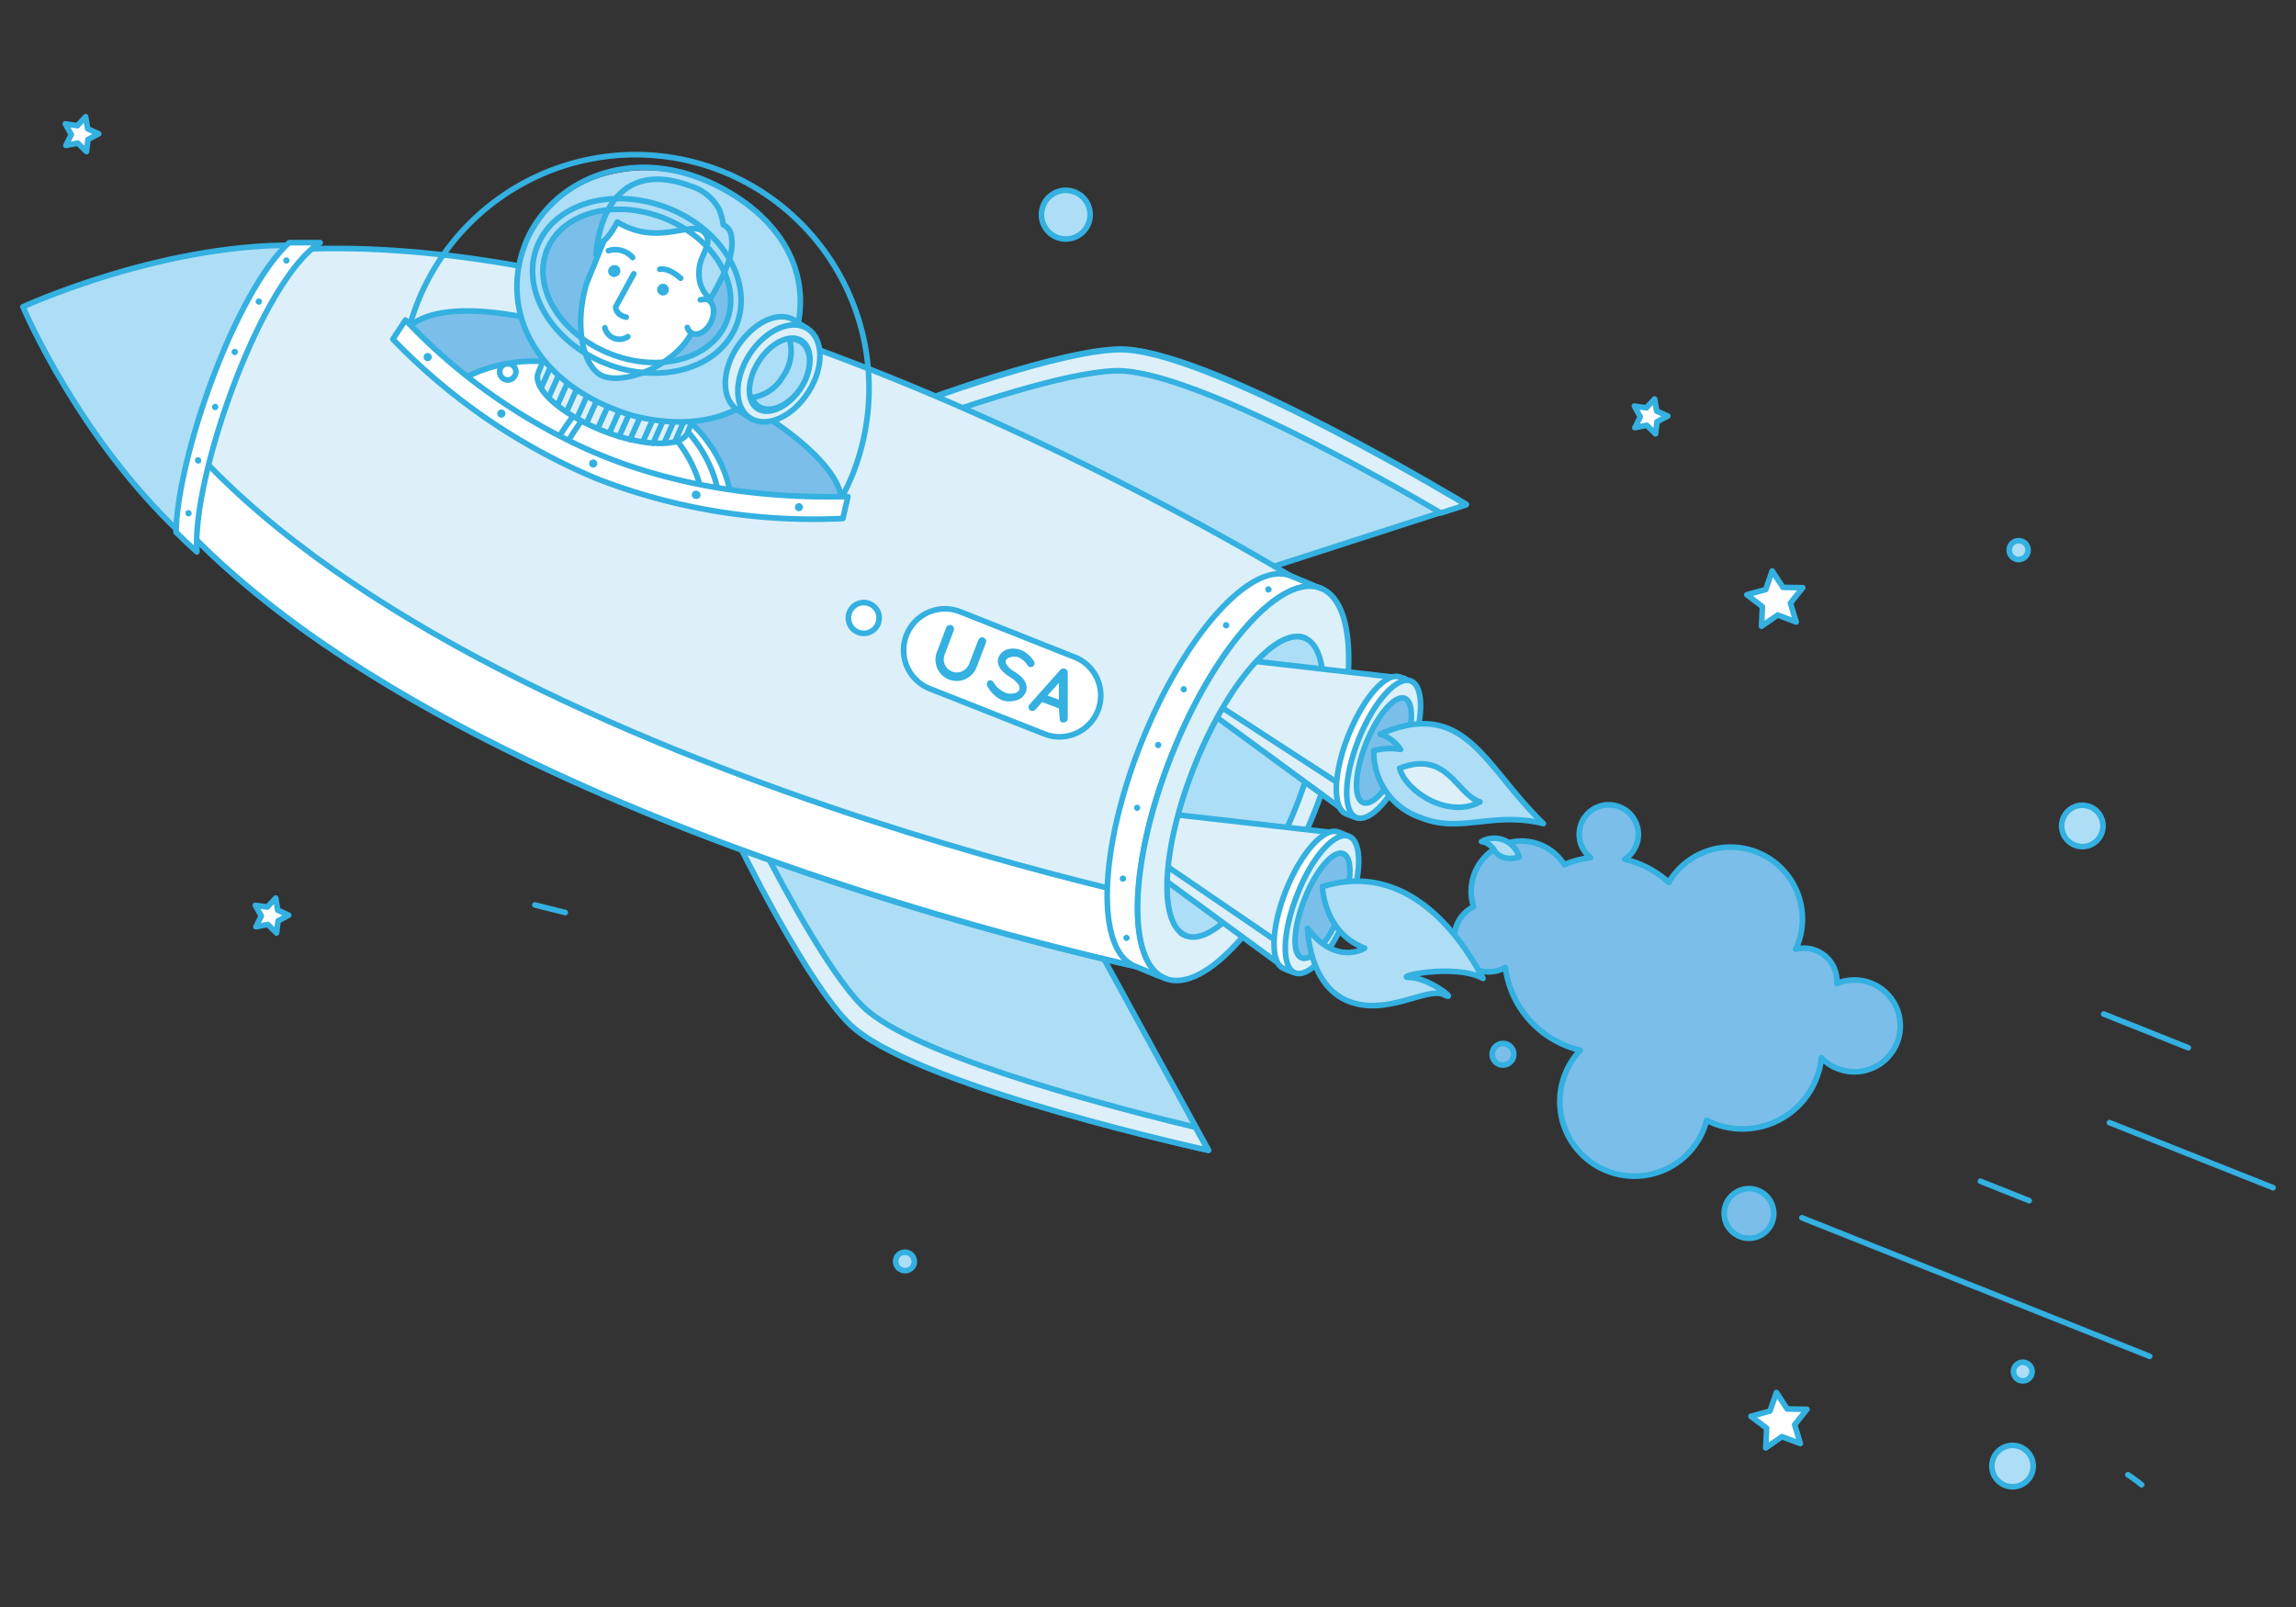 <svg xmlns="http://www.w3.org/2000/svg" viewBox="0 0 200 140"><rect x="0" y="0" width="200" height="140" fill="#333333" stroke="none"/><defs><style>.cls-1{fill:#aedef6;}.cls-10,.cls-2{fill:none;}.cls-2{stroke:#34b0e1;stroke-linecap:round;stroke-linejoin:round;stroke-width:0.49px;}.cls-3{fill:#ddf0f9;}.cls-4{fill:#fff;}.cls-5{fill:#dcf0f9;}.cls-6{fill:#addef7;}.cls-7{fill:#7abee9;}.cls-8{fill:#7abfea;}.cls-9{fill:#34b0e1;}</style></defs><title>11.02_stacja NASA</title><g id="Warstwa_2" data-name="Warstwa 2"><path class="cls-1" d="M127.72,43.93S106.39,31,98.14,30.43c-5-.36-19.2,5-19.2,5l29.68,14.67Z"/><path class="cls-2" d="M127.72,43.93S106.39,31,98.14,30.43c-5-.36-19.2,5-19.2,5l29.68,14.67Z"/><path class="cls-3" d="M97.91,32.32c-3.74-.27-12.62,2.67-16.86,4.16l-2.11-1s14.19-5.37,19.2-5c8.25.61,29.58,13.5,29.58,13.5l-2.21.71c-5.49-3.19-20.88-11.83-27.6-12.32"/><path class="cls-2" d="M97.91,32.32c-3.74-.27-12.62,2.67-16.86,4.16l-2.11-1s14.19-5.37,19.2-5c8.25.61,29.58,13.5,29.58,13.5l-2.21.71C120,41.45,104.63,32.81,97.91,32.32Z"/><path class="cls-1" d="M105.28,100.21S80.94,94.9,74.53,89.65C70.64,86.48,64,72.81,64,72.81l31.64,9.78Z"/><path class="cls-2" d="M105.28,100.21S80.94,94.9,74.53,89.65C70.64,86.48,64,72.81,64,72.81l31.64,9.78Z"/><path class="cls-3" d="M75.66,88.13c-2.9-2.38-7.32-10.62-9.37-14.62L64,72.81s6.6,13.67,10.49,16.84c6.41,5.25,30.75,10.56,30.75,10.56l-1.11-2c-6.18-1.45-23.29-5.77-28.51-10"/><path class="cls-2" d="M75.66,88.13c-2.9-2.38-7.32-10.62-9.37-14.62L64,72.81s6.6,13.67,10.49,16.84c6.41,5.25,30.75,10.56,30.75,10.56l-1.11-2C98,96.72,80.88,92.4,75.66,88.13Z"/><path class="cls-3" d="M114.2,51.26a82.52,82.52,0,0,0-8.79,15.59,65,65,0,0,0-4.52,17.78S19.08,68,6.52,30.92l1.11-2.76,0-.08,1.11-2.76C47.44,9.22,114.2,51.26,114.2,51.26"/><path class="cls-2" d="M114.2,51.26a82.52,82.52,0,0,0-8.79,15.59,65,65,0,0,0-4.52,17.78S19.08,68,6.52,30.92l1.11-2.76,0-.08,1.11-2.76C47.44,9.22,114.2,51.26,114.2,51.26Z"/><path class="cls-4" d="M101.83,78.6c-.72,3.57-.94,6-.94,6S19.08,68,6.52,30.92l1.11-2.76,0-.08.88-2.19c12.72,34.42,85,50.93,93.3,52.71"/><path class="cls-2" d="M101.83,78.6c-.72,3.57-.94,6-.94,6S19.08,68,6.52,30.92l1.11-2.76,0-.08.88-2.19C21.25,60.31,93.56,76.82,101.83,78.6Z"/><path class="cls-1" d="M26.84,21.39C14.63,20.9,2,26.73,2,26.73S7,38.64,16.55,47.21c-.47-6.27,5.35-22.75,10.29-25.82"/><path class="cls-2" d="M26.84,21.39C14.63,20.9,2,26.73,2,26.73S7,38.64,16.55,47.21C16.08,40.94,21.9,24.46,26.84,21.39Z"/><path class="cls-4" d="M15.33,46.36c.14-6.69,5.19-20.95,9.85-25.22.9,0,1.8,0,2.71,0-5.13,3.22-11.2,20.41-10.74,26.94-.63-.56-1.23-1.14-1.82-1.72"/><path class="cls-2" d="M15.33,46.36c.14-6.69,5.19-20.95,9.85-25.22.9,0,1.8,0,2.71,0-5.13,3.22-11.2,20.41-10.74,26.94C16.52,47.52,15.92,46.94,15.33,46.36Z"/><path class="cls-4" d="M112.43,50.17l2,.83c3.43,1.38,3.18,10.11-.57,19.5s-9.58,15.88-13,14.5l-2-.83c-3.43-1.38-3.18-10.11.57-19.5s9.58-15.88,13-14.5"/><path class="cls-2" d="M112.43,50.17l2,.83c3.43,1.38,3.18,10.11-.57,19.5s-9.58,15.88-13,14.5l-2-.83c-3.43-1.38-3.18-10.11.57-19.5S109,48.79,112.43,50.17Z"/><path class="cls-5" d="M102.07,65.74c-3.75,9.39-4,18.12-.57,19.5s9.26-5.11,13-14.5,4-18.11.57-19.49-9.26,5.11-13,14.49"/><path class="cls-2" d="M102.07,65.74c-3.75,9.39-4,18.12-.57,19.5s9.26-5.11,13-14.5,4-18.11.57-19.49S105.82,56.36,102.07,65.74Z"/><path class="cls-6" d="M104,66.75c-2.86,7.17-3.19,13.77-.74,14.76s6.76-4,9.62-11.19,3.2-13.77.75-14.75-6.77,4-9.63,11.18"/><path class="cls-2" d="M104,66.75c-2.86,7.17-3.19,13.77-.74,14.76s6.76-4,9.62-11.19,3.2-13.77.75-14.75S106.9,59.59,104,66.75Z"/><polygon class="cls-4" points="54.16 34.95 50.88 37.84 50.49 33.49 51.62 30.65 55.29 32.11 54.16 34.95"/><polygon class="cls-2" points="54.16 34.95 50.88 37.84 50.49 33.49 51.62 30.65 55.29 32.11 54.16 34.95"/><path class="cls-4" d="M51,32.28l-.17,3.07-2,4.15S38.79,34,39.23,33.68A13,13,0,0,1,51,32.28"/><path class="cls-7" d="M55.83,30.76C66.28,34.92,73,40.12,73.29,43.45A49.31,49.31,0,0,1,52.88,40,49.25,49.25,0,0,1,35.67,28.45c2.46-2.24,9.7-1.86,20.16,2.31"/><path class="cls-2" d="M55.83,30.76C66.28,34.92,73,40.12,73.29,43.45A49.31,49.31,0,0,1,52.88,40,49.25,49.25,0,0,1,35.67,28.45C38.13,26.21,45.37,26.59,55.83,30.76Z"/><path class="cls-4" d="M54.55,33.7l-7.83-2.37-3.18.45-4.68,1.44,10,6.28S63.74,44,63.65,43.29c-.47-3.53-3.38-7.78-9.1-9.59"/><path class="cls-2" d="M39.44,33.53A13,13,0,0,1,51,32.28l-.17,3.07"/><path class="cls-2" d="M63.71,44.23c0-3.71-2.87-8.68-9.16-10.53a15.93,15.93,0,0,0-3.26,2.11,28.69,28.69,0,0,0-2.43,3.69"/><path class="cls-2" d="M62.69,44.32c0-3.71-2.81-8.76-9.16-10.63a15.93,15.93,0,0,0-3.26,2.11,28.44,28.44,0,0,0-2.43,3.7"/><path class="cls-2" d="M61.25,43.92c-.26-3.64-3.14-8.25-9.14-10"/><path class="cls-5" d="M60.86,35.27l-1,2.44c-.53,1.32-4,1.54-7.46-.22-5.27-2.67-6.73-3.41-4.57-7.42,0,0-.42,1.84,2.69,3.57a18.48,18.48,0,0,0,5.6,2.3c3.6,1,4.7-.65,4.71-.67"/><line class="cls-5" x1="46.88" y1="32.52" x2="47.77" y2="30.31"/><path class="cls-2" d="M60.77,35.5l-.88,2.21C59.36,39,56,38.93,52.43,37.5s-6.08-3.67-5.55-5l.89-2.21"/><path class="cls-2" d="M47.86,30.07c-.53,1.32,1.94,3.57,5.53,5s7,1.5,7.47.19"/><path class="cls-6" d="M55.1,36.21a10.63,10.63,0,0,0,13.81-5.94C71.09,24.81,68.28,19,63,16.46c-8.69-4.13-15.75.37-17.33,5C42,32,54.76,36.07,55.1,36.21"/><path class="cls-2" d="M55.1,36.21c6.49,1.66,11.64-.49,13.81-5.94S68.79,19.63,63,16.46c-8-4.35-15.34-.51-17.33,5C43.51,27.3,46.82,33.7,55.1,36.21Z"/><path class="cls-8" d="M53.12,30.81C57.44,32.53,62,31.29,63.3,28s-1.15-7.29-5.48-9-8.88-.47-10.18,2.79,1.16,7.3,5.48,9"/><path class="cls-4" d="M52.51,32.76h0c-1.59-.63-2.59-4.12-1.41-8.08l2-4.91a4.89,4.89,0,0,1,6.25-2.9l1,.4a4.89,4.89,0,0,1,2.55,6.4l-2.46,4.91c-1.26,3.14-5.87,5-7.88,4.18"/><path class="cls-2" d="M52.51,32.76h0c-1.59-.63-2.59-4.12-1.41-8.08l2-4.91a4.89,4.89,0,0,1,6.25-2.9l1,.4a4.89,4.89,0,0,1,2.55,6.4l-2.46,4.91C59.13,31.72,54.52,33.56,52.51,32.76Z"/><path class="cls-9" d="M54,23.4a.51.51,0,0,1-.26.66.51.51,0,1,1-.4-.93.51.51,0,0,1,.66.27"/><path class="cls-9" d="M58.22,25.43a.5.5,0,0,1-.65.28.51.51,0,1,1,.65-.28"/><path class="cls-2" d="M52.69,28.55a1.3,1.3,0,0,0,2,.78"/><path class="cls-2" d="M54.55,27.63c-.94-.19-.92-.89-.92-.89l1.58-2.89"/><path class="cls-4" d="M61,26.12l.11,0a.8.8,0,0,1,.55,0c.53.25.66,1.11.29,1.91s-1.12,1.27-1.66,1a.81.81,0,0,1-.42-.5"/><path class="cls-2" d="M61,26.12l.11,0a.8.8,0,0,1,.55,0c.53.25.66,1.11.29,1.91s-1.12,1.27-1.66,1a.81.81,0,0,1-.42-.5"/><path class="cls-2" d="M53,21.84a2,2,0,0,1,2.11.6"/><path class="cls-2" d="M59.29,24.24c-1.13-1-1.82-.78-1.82-.78"/><path class="cls-6" d="M61.47,20.41c-1-1.51-3.93,1.22-7.7-1.07,0,0-.69,1.46-1.43,1.79l-.42,1.08s.32-8.94,8.24-6a4.21,4.21,0,0,1,2.47,2A5.41,5.41,0,0,1,63,19.58a1.26,1.26,0,0,1,.72,1.08c.21,1.43-.42,2.89-1.83,5.38a2.71,2.71,0,0,1-1-2.19c-.09-1.58,1.21-2.5.56-3.44"/><path class="cls-2" d="M61.47,20.41c-1-1.51-3.93,1.22-7.7-1.07,0,0-.69,1.46-1.43,1.79l-.42,1.08s.32-8.94,8.24-6a4.21,4.21,0,0,1,2.47,2A5.41,5.41,0,0,1,63,19.58a1.26,1.26,0,0,1,.72,1.08c.21,1.43-.42,2.89-1.83,5.38a2.71,2.71,0,0,1-1-2.19C60.82,22.27,62.12,21.35,61.47,20.41Z"/><path class="cls-10" d="M47.79,21.84c-1.3,3.26,1.15,7.31,5.47,9s8.88.47,10.18-2.79-1.15-7.3-5.47-9a10.57,10.57,0,0,0-3.92-.78c-2.88,0-5.36,1.3-6.26,3.56"/><path class="cls-2" d="M53.12,30.81C57.44,32.53,62,31.29,63.3,28s-1.15-7.29-5.48-9-8.88-.47-10.18,2.79S48.8,29.09,53.12,30.81Z"/><path class="cls-2" d="M52.77,31.67c4.79,1.91,9.88.43,11.37-3.31S63,20,58.17,18.12s-9.88-.42-11.37,3.32S48,29.76,52.77,31.67Z"/><path class="cls-5" d="M69.26,27.94l.83.54c1.42.91,1.45,3.39.06,5.53s-3.64,3.15-5.06,2.24l-.84-.54c-1.41-.91-1.44-3.38,0-5.53s3.64-3.15,5.06-2.24"/><path class="cls-2" d="M69.26,27.94l.83.54c1.42.91,1.45,3.39.06,5.53s-3.64,3.15-5.06,2.24l-.84-.54c-1.41-.91-1.44-3.38,0-5.53S67.84,27,69.26,27.94Z"/><path class="cls-5" d="M65.29,30.88c-1.38,2.15-1.36,4.63.06,5.54s3.68-.1,5.06-2.25,1.35-4.62-.06-5.53-3.68.1-5.06,2.24"/><path class="cls-2" d="M65.29,30.88c-1.38,2.15-1.36,4.63.06,5.54s3.68-.1,5.06-2.25,1.35-4.62-.06-5.53S66.67,28.74,65.29,30.88Z"/><path class="cls-6" d="M66.1,31.47C65.05,33.11,65,35,66,35.61s2.69-.15,3.74-1.79,1.08-3.5.08-4.14-2.68.15-3.74,1.79"/><path class="cls-2" d="M66.1,31.47C65.05,33.11,65,35,66,35.61s2.69-.15,3.74-1.79,1.08-3.5.08-4.14S67.16,29.83,66.1,31.47Z"/><path class="cls-6" d="M68.2,32.8a3.8,3.8,0,0,0,.57-3.25,1.57,1.57,0,0,1,1,.23c1,.67,1,2.47,0,4s-2.65,2.29-3.68,1.63a1.67,1.67,0,0,1-.61-.77A3.73,3.73,0,0,0,68.2,32.8"/><path class="cls-2" d="M68.2,32.8a3.8,3.8,0,0,0,.57-3.25,1.57,1.57,0,0,1,1,.23c1,.67,1,2.47,0,4s-2.65,2.29-3.68,1.63a1.67,1.67,0,0,1-.61-.77A3.73,3.73,0,0,0,68.2,32.8Z"/><path class="cls-4" d="M81,60,91.13,64a3.6,3.6,0,0,0,2.66-6.68L83.63,53.29A3.6,3.6,0,1,0,81,60"/><path class="cls-2" d="M81,60,91.13,64a3.6,3.6,0,0,0,2.66-6.68L83.63,53.29A3.6,3.6,0,1,0,81,60Z"/><path class="cls-9" d="M82.68,59.21a1.86,1.86,0,0,1-1.07-2.4l.81-2.13a.35.35,0,0,1,.45-.21.35.35,0,0,1,.21.46l-.81,2.14a1.14,1.14,0,0,0,2.13.81l.82-2.13a.35.35,0,0,1,.66.25l-.81,2.13a1.86,1.86,0,0,1-2.39,1.08"/><path class="cls-9" d="M86.08,59.31a.34.34,0,0,1,.46.12,2.1,2.1,0,0,0,1,.9,1.38,1.38,0,0,0,.84.06.57.57,0,0,0,.42-.33.39.39,0,0,0,0-.21.58.58,0,0,0-.11-.25A2.65,2.65,0,0,0,88,59h0a3.33,3.33,0,0,1-.68-.53,1.28,1.28,0,0,1-.38-.68,1,1,0,0,1,.05-.54,1.19,1.19,0,0,1,.81-.69,1.87,1.87,0,0,1,1.16.08,2.45,2.45,0,0,1,1.12,1,.33.33,0,0,1-.53.38,1.91,1.91,0,0,0-.82-.75,1.16,1.16,0,0,0-.75,0,.48.48,0,0,0-.37.29.3.3,0,0,0,0,.18.89.89,0,0,0,.11.22,2.16,2.16,0,0,0,.64.55h0A3.93,3.93,0,0,1,89,59a1.46,1.46,0,0,1,.41.72,1.12,1.12,0,0,1-.05.57,1.25,1.25,0,0,1-.87.73A2,2,0,0,1,87.27,61,2.79,2.79,0,0,1,86,59.77a.35.35,0,0,1,.12-.46"/><path class="cls-9" d="M92.24,61.72l-1.46-.56-.59.67a.36.36,0,0,1-.39.09.33.33,0,0,1-.1-.06.37.37,0,0,1,0-.51l2.67-3a.38.38,0,0,1,.4-.09.37.37,0,0,1,.24.33l0,4a.36.36,0,0,1-.36.35.3.3,0,0,1-.12,0,.32.32,0,0,1-.22-.32Zm0-.76V59.49l-1,1.1Z"/><path class="cls-2" d="M43.73,31.89a.71.71,0,0,0,0,1,.69.69,0,0,0,1,0,.7.7,0,0,0,0-1A.72.72,0,0,0,43.73,31.89Z"/><path class="cls-2" d="M62.87,14.91A20.37,20.37,0,0,1,74.25,41.38q-.44,1.07-1,2.07A49.31,49.31,0,0,1,52.88,40,49.25,49.25,0,0,1,35.67,28.45a20.42,20.42,0,0,1,27.2-13.54Z"/><path class="cls-4" d="M51.3,39.21c10.64,4.69,21.28,4,22.56,4.06l-.44,1.9a52.22,52.22,0,0,1-21.34-3.43A53.13,53.13,0,0,1,34.22,29.55l1.1-1.67a50.15,50.15,0,0,0,16,11.33"/><path class="cls-2" d="M51.3,39.21c10.64,4.69,21.28,4,22.56,4.06l-.44,1.9a52.22,52.22,0,0,1-21.34-3.43A53.13,53.13,0,0,1,34.22,29.55l1.1-1.67A50.15,50.15,0,0,0,51.3,39.21Z"/><path class="cls-9" d="M52,40.51a.35.35,0,0,1-.46.2.36.36,0,0,1-.2-.46.37.37,0,0,1,.47-.2.35.35,0,0,1,.19.46"/><path class="cls-9" d="M44,36.16a.34.34,0,0,1-.46.2.35.35,0,0,1,.26-.66.35.35,0,0,1,.2.46"/><path class="cls-9" d="M61,43.25a.37.37,0,0,1-.47.2.36.36,0,1,1,.27-.66.36.36,0,0,1,.2.46"/><path class="cls-9" d="M37.59,31.24a.37.37,0,0,1-.47.2.35.35,0,0,1-.19-.46.34.34,0,0,1,.46-.2.36.36,0,0,1,.2.46"/><path class="cls-9" d="M69.92,44.31a.35.35,0,0,1-.46.2.35.35,0,1,1,.46-.2"/><path class="cls-9" d="M25.2,22.79a.27.27,0,0,1-.35.16.28.28,0,0,1-.16-.36.28.28,0,0,1,.36-.15.26.26,0,0,1,.15.35"/><path class="cls-9" d="M16.67,44.82a.26.26,0,0,1-.35.15.28.28,0,0,1-.15-.36.26.26,0,0,1,.35-.15.27.27,0,0,1,.15.36"/><path class="cls-9" d="M17.54,40.21a.29.29,0,0,1-.36.16A.28.28,0,0,1,17,40a.26.26,0,0,1,.35-.15.27.27,0,0,1,.16.35"/><path class="cls-9" d="M22.8,26.37a.27.27,0,0,1-.36.15.26.26,0,0,1-.15-.35.28.28,0,0,1,.36-.15.26.26,0,0,1,.15.35"/><path class="cls-9" d="M20.7,30.76a.28.28,0,0,1-.36.16.28.28,0,0,1-.15-.36.28.28,0,0,1,.36-.15.26.26,0,0,1,.15.35"/><path class="cls-9" d="M19,35.56a.28.28,0,0,1-.36.15.27.27,0,0,1-.15-.36.28.28,0,0,1,.36-.15.28.28,0,0,1,.15.36"/><path class="cls-9" d="M98.38,81.81a.27.27,0,1,1-.15-.35.26.26,0,0,1,.15.35"/><path class="cls-9" d="M110.75,51.45a.29.29,0,0,1-.36.16.28.28,0,0,1-.15-.36.26.26,0,0,1,.35-.15.27.27,0,0,1,.16.35"/><path class="cls-9" d="M107.07,54.57a.28.28,0,1,1-.16-.36.29.29,0,0,1,.16.36"/><path class="cls-9" d="M98.07,76.65a.28.28,0,0,1-.36.15.27.27,0,0,1-.15-.36.28.28,0,0,1,.36-.15.28.28,0,0,1,.15.36"/><path class="cls-9" d="M99.3,70.48a.27.27,0,1,1-.16-.36.28.28,0,0,1,.16.36"/><path class="cls-9" d="M103.37,60.15a.27.27,0,0,1-.36.15.26.26,0,0,1-.15-.35.28.28,0,0,1,.36-.16.28.28,0,0,1,.15.36"/><path class="cls-9" d="M101.14,65a.27.27,0,0,1-.35.16.29.29,0,0,1-.16-.36.28.28,0,0,1,.36-.15.26.26,0,0,1,.15.35"/><polygon class="cls-3" points="117.58 70.99 104.98 61.75 107.72 57.43 122.32 59.1 117.58 70.99"/><polygon class="cls-2" points="117.58 70.99 104.98 61.75 107.72 57.43 122.32 59.1 117.58 70.99"/><path class="cls-4" d="M122,59l.72.29c1.2.49,1.11,3.54-.2,6.82s-3.35,5.56-4.55,5.07l-.72-.28c-1.2-.49-1.11-3.54.2-6.83S120.77,58.47,122,59"/><path class="cls-2" d="M122,59l.72.29c1.2.49,1.11,3.54-.2,6.82s-3.35,5.56-4.55,5.07l-.72-.28c-1.2-.49-1.11-3.54.2-6.83S120.77,58.47,122,59Z"/><path class="cls-5" d="M118.35,64.4c-1.31,3.28-1.4,6.34-.2,6.82s3.24-1.79,4.55-5.07,1.4-6.34.2-6.82-3.24,1.79-4.55,5.07"/><path class="cls-2" d="M118.35,64.4c-1.31,3.28-1.4,6.34-.2,6.82s3.24-1.79,4.55-5.07,1.4-6.34.2-6.82S119.66,61.12,118.35,64.4Z"/><path class="cls-8" d="M119,64.75c-1,2.51-1.12,4.82-.26,5.17s2.37-1.41,3.37-3.92,1.11-4.82.26-5.16S120,62.25,119,64.75"/><path class="cls-2" d="M119,64.75c-1,2.51-1.12,4.82-.26,5.17s2.37-1.41,3.37-3.92,1.11-4.82.26-5.16S120,62.25,119,64.75Z"/><polygon class="cls-3" points="112.19 84.53 100.5 75.96 101.49 70.87 116.93 72.63 112.19 84.53"/><polygon class="cls-2" points="112.19 84.53 100.5 75.96 101.49 70.87 116.93 72.63 112.19 84.53"/><path class="cls-4" d="M116.58,72.49l.71.29c1.2.48,1.12,3.53-.2,6.82s-3.35,5.55-4.55,5.07l-.71-.29c-1.21-.48-1.12-3.53.19-6.82s3.36-5.55,4.56-5.07"/><path class="cls-2" d="M116.58,72.49l.71.29c1.2.48,1.12,3.53-.2,6.82s-3.35,5.55-4.55,5.07l-.71-.29c-1.21-.48-1.12-3.53.19-6.82S115.38,72,116.58,72.49Z"/><path class="cls-5" d="M113,77.94c-1.31,3.28-1.4,6.33-.2,6.81S116,83,117.31,79.69s1.4-6.34.2-6.83-3.25,1.79-4.56,5.08"/><path class="cls-2" d="M113,77.94c-1.31,3.28-1.4,6.33-.2,6.81S116,83,117.31,79.69s1.4-6.34.2-6.83S114.26,74.65,113,77.94Z"/><path class="cls-8" d="M113.65,78.29c-1,2.5-1.12,4.82-.27,5.16s2.37-1.41,3.37-3.91,1.12-4.82.26-5.17-2.37,1.41-3.36,3.92"/><path class="cls-2" d="M113.65,78.29c-1,2.5-1.12,4.82-.27,5.16s2.37-1.41,3.37-3.91,1.12-4.82.26-5.17S114.64,75.78,113.65,78.29Z"/><path class="cls-5" d="M114.73,51.14,113,55.45c-2.52,0-6.36,4.73-9,11.3s-3.12,12.71-1.27,14.41L101.2,85.1c-3.12-1.76-2.77-10.25.87-19.35s9.19-15.46,12.66-14.61"/><path class="cls-2" d="M115.08,51.25c-3.44-1.38-9.26,5.11-13,14.5s-4,18.12-.57,19.49"/><path class="cls-2" d="M113.67,55.57c-2.46-1-6.77,4-9.63,11.18s-3.19,13.77-.74,14.76"/><path class="cls-7" d="M153.15,103.71a2.16,2.16,0,1,1-2.81,1.21,2.16,2.16,0,0,1,2.81-1.21"/><path class="cls-2" d="M153.15,103.71a2.16,2.16,0,1,1-2.81,1.21A2.16,2.16,0,0,1,153.15,103.71Z"/><path class="cls-7" d="M128.36,79a3,3,0,0,0-1.46,1.57,3,3,0,0,0,1.67,3.88,2.94,2.94,0,0,0,2.56-.17,8.52,8.52,0,0,0,5.31,6.83,7.74,7.74,0,0,0,1.21.39,6.5,6.5,0,1,0,10.77,6.85,7.24,7.24,0,0,0,.24-.75,6.91,6.91,0,0,0,10-5.44A4,4,0,1,0,160,85.68a2.87,2.87,0,0,0-1.8-2.87,2.83,2.83,0,0,0-1.79-.11c.06-.12.12-.24.17-.37a6.26,6.26,0,0,0-11.22-5.46,8.6,8.6,0,0,0-2.59-1.62,9.5,9.5,0,0,0-1.25-.39,2.57,2.57,0,0,0-.43-4.56,2.57,2.57,0,0,0-2.54,4.41,8.63,8.63,0,0,0-2.29.62A4.39,4.39,0,0,0,128.36,79"/><path class="cls-2" d="M128.36,79a3,3,0,0,0-1.46,1.57,3,3,0,0,0,1.67,3.88,2.94,2.94,0,0,0,2.56-.17,8.52,8.52,0,0,0,5.31,6.83,7.74,7.74,0,0,0,1.21.39,6.5,6.5,0,1,0,10.77,6.85,7.24,7.24,0,0,0,.24-.75,6.91,6.91,0,0,0,10-5.44A4,4,0,1,0,160,85.68a2.87,2.87,0,0,0-1.8-2.87,2.83,2.83,0,0,0-1.79-.11c.06-.12.12-.24.17-.37a6.26,6.26,0,0,0-11.22-5.46,8.6,8.6,0,0,0-2.59-1.62,9.5,9.5,0,0,0-1.25-.39,2.57,2.57,0,0,0-.43-4.56,2.57,2.57,0,0,0-2.54,4.41,8.63,8.63,0,0,0-2.29.62A4.39,4.39,0,0,0,128.36,79Z"/><path class="cls-7" d="M131.33,91a.94.94,0,0,1-.7,1.74.94.94,0,1,1,.7-1.74"/><path class="cls-2" d="M131.33,91a.94.94,0,0,1-.7,1.74.94.94,0,1,1,.7-1.74Z"/><path class="cls-1" d="M123.79,71.24c3.41,1.39,6.24-.58,10.65.51-5.2-5-6.74-11-14.22-7.8A3.44,3.44,0,0,1,122,65.29a5.3,5.3,0,0,0-2.33.11,6,6,0,0,0,4.09,5.84"/><path class="cls-2" d="M123.79,71.24c3.41,1.39,6.24-.58,10.65.51-5.2-5-6.74-11-14.22-7.8A3.44,3.44,0,0,1,122,65.29a5.3,5.3,0,0,0-2.33.11A6,6,0,0,0,123.79,71.24Z"/><path class="cls-1" d="M129.05,73.32a1.6,1.6,0,0,1,1.07.67c.3.56,1,1,2.21.68a2.25,2.25,0,0,0-3.28-1.35"/><path class="cls-2" d="M129.05,73.32a1.6,1.6,0,0,1,1.07.67c.3.56,1,1,2.21.68a2.25,2.25,0,0,0-3.28-1.35"/><path class="cls-1" d="M113.9,80.88s.06,4.84,3.43,6.29,7-1.23,8.43-.52-1.24-1.48-2.94-1.49,3.89-1.28,6.37.08c-2-3.74-6.61-10.3-14-8,0,0,.09,4,3.69,5.36,0,0-2.5,1.55-5-1.74"/><path class="cls-2" d="M113.9,80.88s.06,4.84,3.43,6.29,7-1.23,8.43-.52-1.24-1.48-2.94-1.49,3.89-1.28,6.37.08c-2-3.74-6.61-10.3-14-8,0,0,.09,4,3.69,5.36C118.88,82.62,116.38,84.17,113.9,80.88Z"/><line class="cls-2" x1="52.92" y1="35.45" x2="52.11" y2="37.25"/><line class="cls-2" x1="53.9" y1="35.9" x2="53.09" y2="37.72"/><line class="cls-2" x1="54.74" y1="36.22" x2="53.93" y2="38.03"/><line class="cls-2" x1="55.69" y1="36.49" x2="54.88" y2="38.3"/><line class="cls-2" x1="56.81" y1="36.67" x2="56" y2="38.48"/><line class="cls-2" x1="57.7" y1="36.8" x2="56.89" y2="38.61"/><line class="cls-2" x1="58.62" y1="36.86" x2="57.89" y2="38.53"/><line class="cls-2" x1="59.49" y1="36.88" x2="58.78" y2="38.51"/><line class="cls-2" x1="51.89" y1="35.1" x2="51.12" y2="36.8"/><line class="cls-2" x1="51.07" y1="34.62" x2="50.26" y2="36.43"/><line class="cls-2" x1="50.18" y1="34.03" x2="49.37" y2="35.84"/><line class="cls-2" x1="49.36" y1="33.5" x2="48.55" y2="35.31"/><line class="cls-2" x1="48.61" y1="32.8" x2="47.8" y2="34.61"/><line class="cls-2" x1="47.92" y1="32.04" x2="47.16" y2="33.74"/><polygon class="cls-4" points="154.37 49.74 153.81 51.36 152.16 51.81 153.52 52.85 153.44 54.56 154.85 53.58 156.46 54.19 155.96 52.54 157.03 51.2 155.31 51.17 154.37 49.74"/><polygon class="cls-2" points="154.37 49.74 153.81 51.36 152.16 51.81 153.52 52.85 153.44 54.56 154.85 53.58 156.46 54.19 155.96 52.54 157.03 51.2 155.31 51.17 154.37 49.74"/><polygon class="cls-4" points="142.37 35.38 142.88 36.31 142.41 37.26 143.45 37.05 144.21 37.8 144.34 36.74 145.28 36.25 144.31 35.81 144.13 34.76 143.41 35.53 142.37 35.38"/><polygon class="cls-2" points="142.37 35.38 142.88 36.31 142.41 37.26 143.45 37.05 144.21 37.8 144.34 36.74 145.28 36.25 144.31 35.81 144.13 34.76 143.41 35.53 142.37 35.38"/><path class="cls-1" d="M90.87,17.92a2.12,2.12,0,1,0,2.75-1.19,2.11,2.11,0,0,0-2.75,1.19"/><path class="cls-2" d="M90.87,17.92a2.12,2.12,0,1,0,2.75-1.19A2.11,2.11,0,0,0,90.87,17.92Z"/><path class="cls-1" d="M175.08,47.62a.82.82,0,1,0,1.06-.46.82.82,0,0,0-1.06.46"/><path class="cls-2" d="M175.08,47.62a.82.82,0,1,0,1.06-.46A.82.82,0,0,0,175.08,47.62Z"/><polygon class="cls-4" points="22.24 78.87 22.76 79.8 22.29 80.74 23.33 80.54 24.09 81.28 24.22 80.23 25.15 79.73 24.19 79.29 24.02 78.24 23.29 79.02 22.24 78.87"/><polygon class="cls-2" points="22.24 78.87 22.76 79.8 22.29 80.74 23.33 80.54 24.09 81.28 24.22 80.23 25.15 79.73 24.19 79.29 24.02 78.24 23.29 79.02 22.24 78.87"/><path class="cls-1" d="M78.08,109.57a.82.82,0,0,0,.45,1.07.83.83,0,0,0,1.07-.46.82.82,0,0,0-1.52-.61"/><path class="cls-2" d="M78.08,109.57a.82.82,0,0,0,.45,1.07.83.83,0,0,0,1.07-.46.82.82,0,0,0-1.52-.61Z"/><path class="cls-1" d="M179.72,71.28a1.8,1.8,0,1,0,2.33-1,1.8,1.8,0,0,0-2.33,1"/><path class="cls-2" d="M179.72,71.28a1.8,1.8,0,1,0,2.33-1A1.8,1.8,0,0,0,179.72,71.28Z"/><polygon class="cls-4" points="154.74 121.31 154.18 122.93 152.52 123.39 153.89 124.42 153.81 126.14 155.22 125.16 156.82 125.76 156.33 124.12 157.4 122.78 155.68 122.75 154.74 121.31"/><polygon class="cls-2" points="154.74 121.31 154.18 122.93 152.52 123.39 153.89 124.42 153.81 126.14 155.22 125.16 156.82 125.76 156.33 124.12 157.4 122.78 155.68 122.75 154.74 121.31"/><polygon class="cls-4" points="5.69 10.79 6.21 11.72 5.74 12.67 6.78 12.47 7.54 13.21 7.66 12.15 8.6 11.66 7.64 11.22 7.46 10.17 6.74 10.95 5.69 10.79"/><polygon class="cls-2" points="5.69 10.79 6.21 11.72 5.74 12.67 6.78 12.47 7.54 13.21 7.66 12.15 8.6 11.66 7.64 11.22 7.46 10.17 6.74 10.95 5.69 10.79"/><path class="cls-1" d="M175.45,119.19a.81.81,0,1,0,1.06-.45.81.81,0,0,0-1.06.45"/><path class="cls-2" d="M175.45,119.19a.81.81,0,1,0,1.06-.45A.81.81,0,0,0,175.45,119.19Z"/><path class="cls-1" d="M173.64,127.05a1.8,1.8,0,1,0,2.33-1,1.79,1.79,0,0,0-2.33,1"/><path class="cls-2" d="M173.64,127.05a1.8,1.8,0,1,0,2.33-1A1.79,1.79,0,0,0,173.64,127.05Z"/><line class="cls-1" x1="110.78" y1="81.71" x2="101.84" y2="75.6"/><line class="cls-2" x1="110.78" y1="81.71" x2="101.84" y2="75.6"/><line class="cls-1" x1="116.24" y1="68.01" x2="106.59" y2="61.74"/><line class="cls-2" x1="116.24" y1="68.01" x2="106.59" y2="61.74"/><path class="cls-3" d="M128.92,69.86c-2.06-.63-2.81-4.55-7-2.93.56,2.07,4.3,4.42,7,2.93"/><path class="cls-2" d="M128.92,69.86c-2.06-.63-2.81-4.55-7-2.93C122.47,69,126.21,71.35,128.92,69.86Z"/><path class="cls-4" d="M74,53.33a1.34,1.34,0,1,0,1.73-.74,1.34,1.34,0,0,0-1.73.74"/><path class="cls-2" d="M74,53.33a1.34,1.34,0,1,0,1.73-.74A1.34,1.34,0,0,0,74,53.33Z"/><path class="cls-2" d="M186.55,129.35a13.34,13.34,0,0,0-1.19-.87"/><line class="cls-2" x1="183.25" y1="88.34" x2="190.62" y2="91.28"/><line class="cls-2" x1="183.75" y1="97.8" x2="198" y2="103.47"/><line class="cls-2" x1="172.51" y1="102.91" x2="176.76" y2="104.6"/><line class="cls-2" x1="156.96" y1="106.09" x2="187.25" y2="118.16"/><line class="cls-4" x1="46.59" y1="78.84" x2="49.24" y2="79.5"/><line class="cls-2" x1="46.59" y1="78.84" x2="49.24" y2="79.5"/></g></svg>